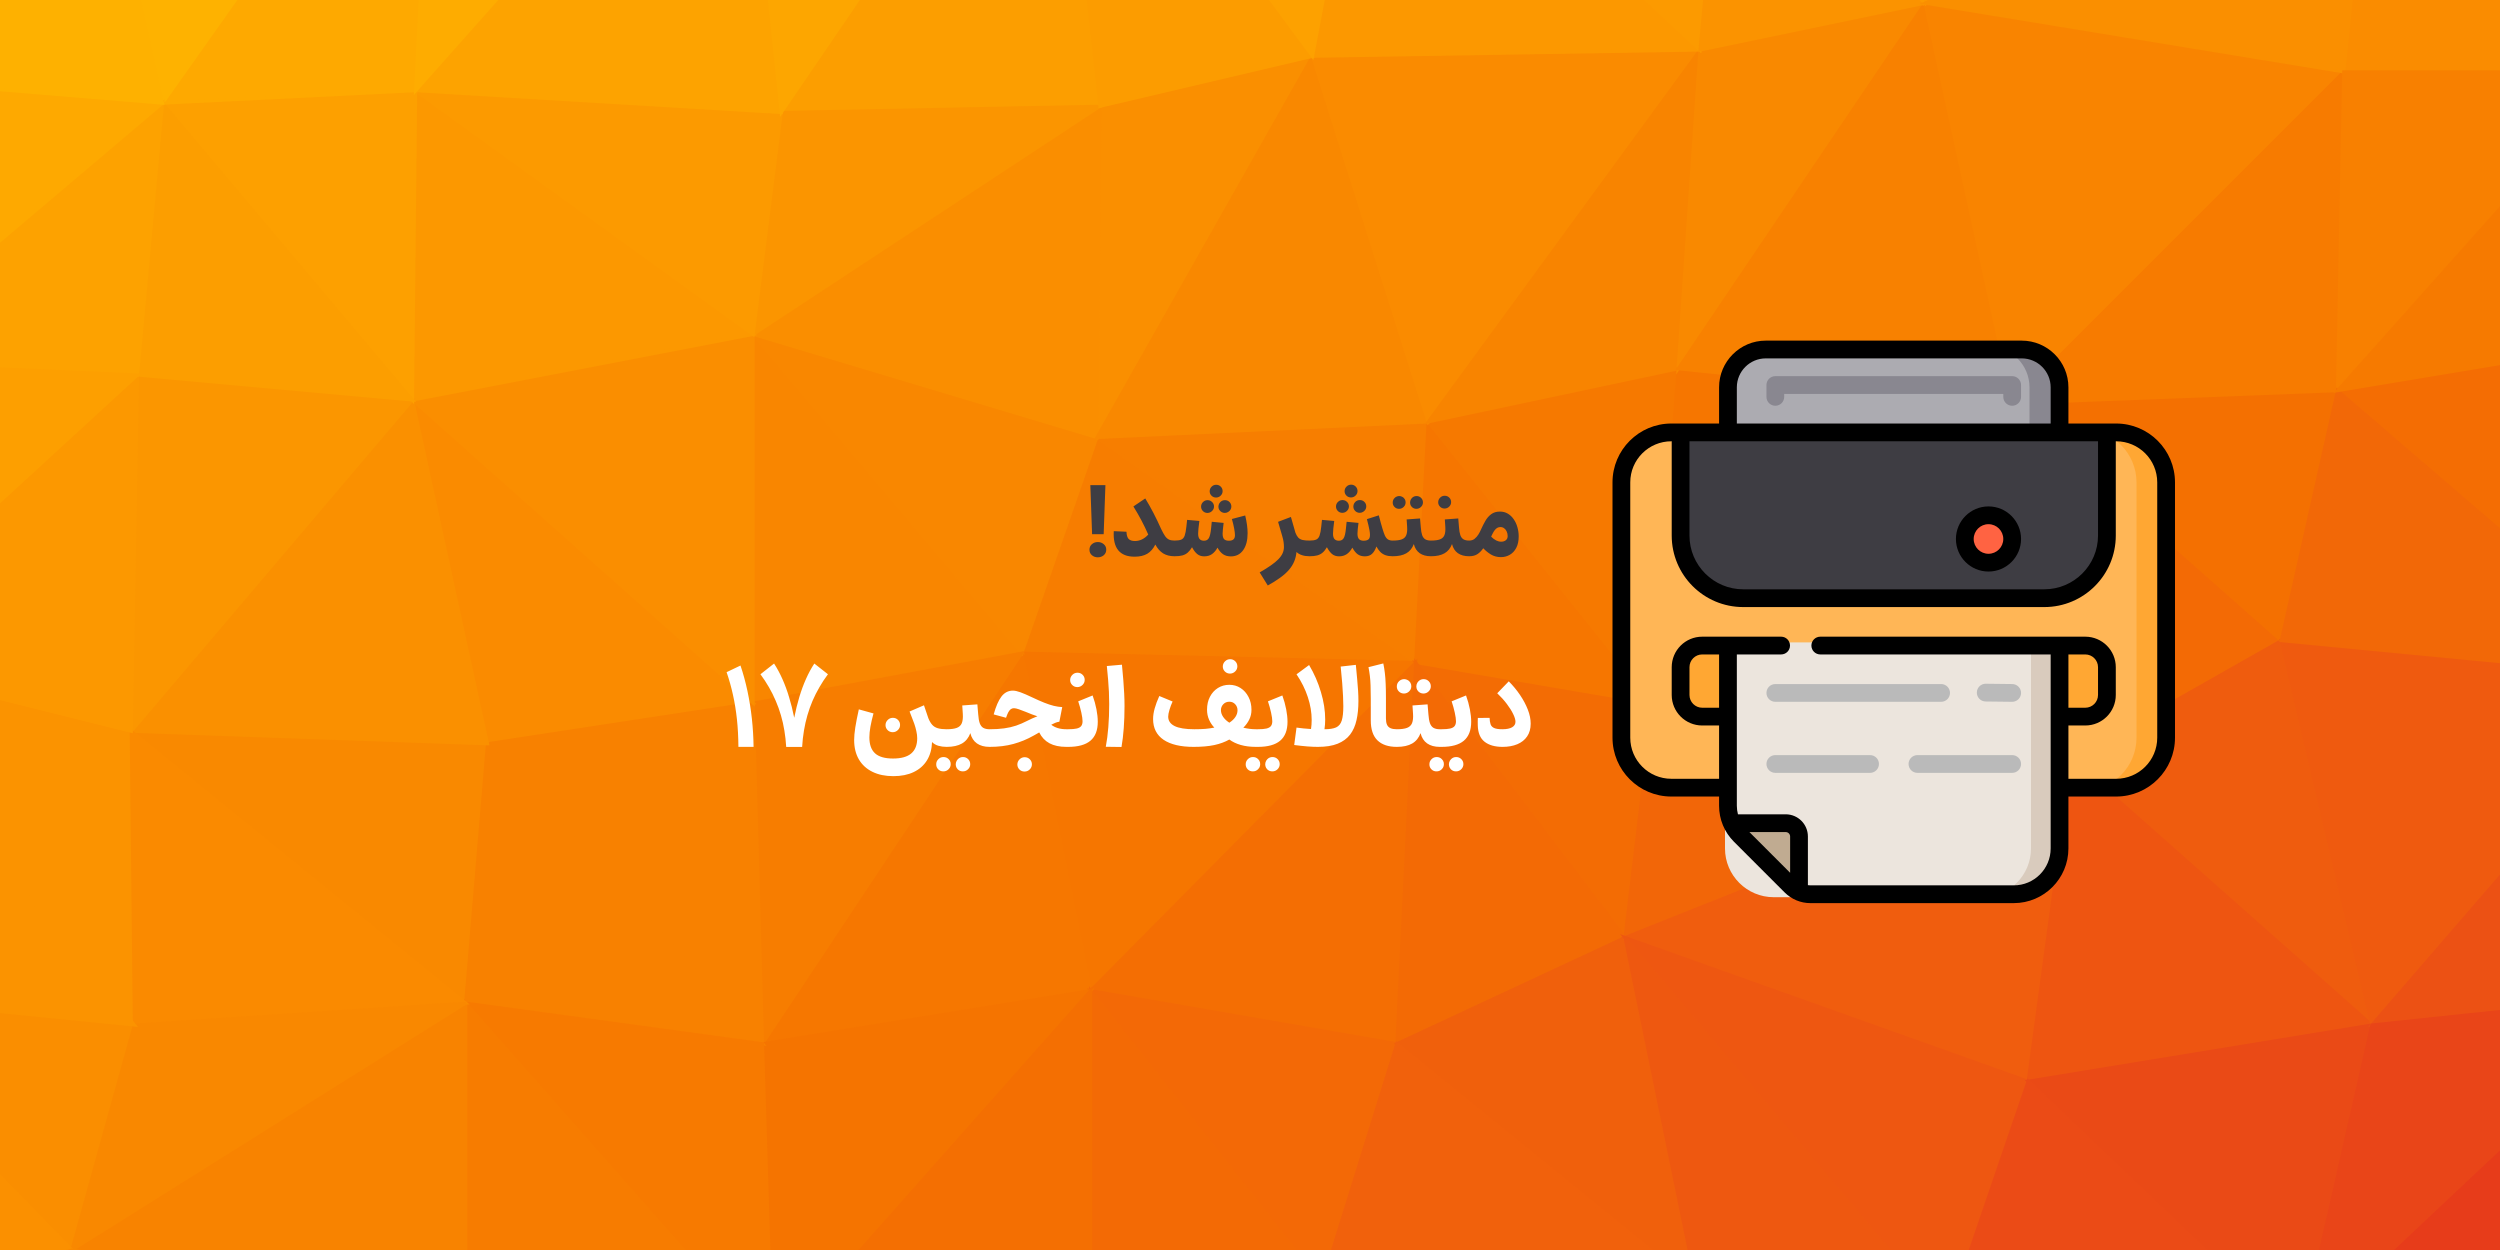 <svg width="800" height="400" viewBox="0 0 800 400" fill="none" xmlns="http://www.w3.org/2000/svg">
<rect width="800" height="400" fill="#F5F5F5"/>
<g clip-path="url(#clip0_0_1)">
<rect width="800" height="400" fill="#F1F2F3"/>
<path d="M351 140L327 209L453 212L351 140Z" fill="#F77D00" stroke="#F77D00"/>
<path d="M453 212L457 135L351 140L453 212Z" fill="#F77E00" stroke="#F77E00"/>
<path d="M327 209L349 317L453 212L327 209Z" fill="#F67600" stroke="#F67600"/>
<path d="M241 107V225L327 209L241 107Z" fill="#F98600" stroke="#F98600"/>
<path d="M327 209L244 334L349 317L327 209Z" fill="#F67700" stroke="#F67700"/>
<path d="M520 300L529 225L453 212L520 300Z" fill="#F36C04" stroke="#F36C04"/>
<path d="M453 212L529 225L457 135L453 212Z" fill="#F67600" stroke="#F67600"/>
<path d="M420 18L352 34L351 140L420 18Z" fill="#FA8F00" stroke="#FA8F00"/>
<path d="M351 140L241 107L327 209L351 140Z" fill="#F98700" stroke="#F98700"/>
<path d="M349 317L447 334L453 212L349 317Z" fill="#F46E03" stroke="#F46E03"/>
<path d="M352 34L241 107L351 140L352 34Z" fill="#FA8E00" stroke="#FA8E00"/>
<path d="M529 225L537 118L457 135L529 225Z" fill="#F67900" stroke="#F67900"/>
<path d="M457 135L420 18L351 140L457 135Z" fill="#F98800" stroke="#F98800"/>
<path d="M544 16L420 18L457 135L544 16Z" fill="#FA8B00" stroke="#FA8B00"/>
<path d="M447 334L520 300L453 212L447 334Z" fill="#F36A05" stroke="#F36A05"/>
<path d="M241 225L244 334L327 209L241 225Z" fill="#F77D00" stroke="#F77D00"/>
<path d="M338 -93L250 36L352 34L338 -93Z" fill="#FC9E00" stroke="#FC9E00"/>
<path d="M352 34L250 36L241 107L352 34Z" fill="#FB9500" stroke="#FB9500"/>
<path d="M537 118L544 16L457 135L537 118Z" fill="#F88400" stroke="#F88400"/>
<path d="M349 317L423 411L447 334L349 317Z" fill="#F36906" stroke="#F36906"/>
<path d="M447 334L543 412L520 300L447 334Z" fill="#F0600C" stroke="#F0600C"/>
<path d="M349 439L423 411L349 317V439Z" fill="#F36A05" stroke="#F36A05"/>
<path d="M132 128L156 238L241 225L132 128Z" fill="#FA8B00" stroke="#FA8B00"/>
<path d="M241 225L156 238L244 334L241 225Z" fill="#F88100" stroke="#F88100"/>
<path d="M132 128L241 225V107L132 128Z" fill="#FA8E00" stroke="#FA8E00"/>
<path d="M247 432L349 317L244 334L247 432Z" fill="#F57400" stroke="#F57400"/>
<path d="M247 432L349 439V317L247 432Z" fill="#F46F02" stroke="#F46F02"/>
<path d="M133 29L132 128L241 107L133 29Z" fill="#FC9800" stroke="#FC9800"/>
<path d="M544 16L439 -82L420 18L544 16Z" fill="#FC9800" stroke="#FC9800"/>
<path d="M420 18L338 -93L352 34L420 18Z" fill="#FC9C00" stroke="#FC9C00"/>
<path d="M520 300L663 243L529 225L520 300Z" fill="#F26608" stroke="#F26608"/>
<path d="M529 225L644 129L537 118L529 225Z" fill="#F67600" stroke="#F67600"/>
<path d="M537 118L616 1L544 16L537 118Z" fill="#F98900" stroke="#F98900"/>
<path d="M649 346L663 243L520 300L649 346Z" fill="#F05D0E" stroke="#F05D0E"/>
<path d="M663 243L644 129L529 225L663 243Z" fill="#F36C04" stroke="#F36C04"/>
<path d="M544 16L551 -59L439 -82L544 16Z" fill="#FC9A00" stroke="#FC9A00"/>
<path d="M439 -82L338 -93L420 18L439 -82Z" fill="#FDA100" stroke="#FDA100"/>
<path d="M250 36L133 29L241 107L250 36Z" fill="#FC9A00" stroke="#FC9A00"/>
<path d="M42 234L149 321L156 238L42 234Z" fill="#F98900" stroke="#F98900"/>
<path d="M156 238L149 321L244 334L156 238Z" fill="#F88100" stroke="#F88100"/>
<path d="M149 321L247 432L244 334L149 321Z" fill="#F77A00" stroke="#F77A00"/>
<path d="M237 -88L133 29L250 36L237 -88Z" fill="#FDA300" stroke="#FDA300"/>
<path d="M423 411L543 412L447 334L423 411Z" fill="#F1610C" stroke="#F1610C"/>
<path d="M644 129L616 1L537 118L644 129Z" fill="#F88100" stroke="#F88100"/>
<path d="M616 1L551 -59L544 16L616 1Z" fill="#FB9300" stroke="#FB9300"/>
<path d="M623 422L649 346L520 300L623 422Z" fill="#EE5711" stroke="#EE5711"/>
<path d="M663 243L730 205L644 129L663 243Z" fill="#F36A05" stroke="#F36A05"/>
<path d="M338 -93L237 -88L250 36L338 -93Z" fill="#FDA600" stroke="#FDA600"/>
<path d="M543 412L623 422L520 300L543 412Z" fill="#EE5810" stroke="#EE5810"/>
<path d="M132 128L42 234L156 238L132 128Z" fill="#FA9000" stroke="#FA9000"/>
<path d="M149 321V422L247 432L149 321Z" fill="#F77C00" stroke="#F77C00"/>
<path d="M44 120L42 234L132 128L44 120Z" fill="#FB9600" stroke="#FB9600"/>
<path d="M23 400L149 422V321L23 400Z" fill="#F88300" stroke="#F88300"/>
<path d="M759 328L730 205L663 243L759 328Z" fill="#EF5C0E" stroke="#EF5C0E"/>
<path d="M644 129L750 23L616 1L644 129Z" fill="#F98400" stroke="#F98400"/>
<path d="M759 328L663 243L649 346L759 328Z" fill="#EE5511" stroke="#EE5511"/>
<path d="M52 33L132 128L133 29L52 33Z" fill="#FDA000" stroke="#FDA000"/>
<path d="M52 33L44 120L132 128L52 33Z" fill="#FC9E00" stroke="#FC9E00"/>
<path d="M730 205L748 125L644 129L730 205Z" fill="#F47001" stroke="#F47001"/>
<path d="M616 1L636 -91L551 -59L616 1Z" fill="#FC9900" stroke="#FC9900"/>
<path d="M759 -64L636 -91L616 1L759 -64Z" fill="#FC9700" stroke="#FC9700"/>
<path d="M139 -90L52 33L133 29L139 -90Z" fill="#FEA900" stroke="#FEA900"/>
<path d="M-54 210L43 328L42 234L-54 210Z" fill="#FB9300" stroke="#FB9300"/>
<path d="M42 234L43 328L149 321L42 234Z" fill="#FA8A00" stroke="#FA8A00"/>
<path d="M237 -88L139 -90L133 29L237 -88Z" fill="#FEAC00" stroke="#FEAC00"/>
<path d="M736 429L759 328L649 346L736 429Z" fill="#EA4A16" stroke="#EA4A16"/>
<path d="M855 217L844 109L748 125L855 217Z" fill="#F46D03" stroke="#F46D03"/>
<path d="M748 125L750 23L644 129L748 125Z" fill="#F77B00" stroke="#F77B00"/>
<path d="M-57 318L23 400L43 328L-57 318Z" fill="#FA8E00" stroke="#FA8E00"/>
<path d="M43 328L23 400L149 321L43 328Z" fill="#F98800" stroke="#F98800"/>
<path d="M-54 210L42 234L44 120L-54 210Z" fill="#FC9800" stroke="#FC9800"/>
<path d="M623 422L736 429L649 346L623 422Z" fill="#EB4B16" stroke="#EB4B16"/>
<path d="M839 23L759 -64L750 23H839Z" fill="#FA8C00" stroke="#FA8C00"/>
<path d="M750 23L759 -64L616 1L750 23Z" fill="#FA8F00" stroke="#FA8F00"/>
<path d="M839 23H750L748 125L839 23Z" fill="#F88000" stroke="#F88000"/>
<path d="M139 -90L22 -102L52 33L139 -90Z" fill="#FEB200" stroke="#FEB200"/>
<path d="M52 33L-46 116L44 120L52 33Z" fill="#FDA200" stroke="#FDA200"/>
<path d="M-69 23L-46 116L52 33L-69 23Z" fill="#FEA900" stroke="#FEA900"/>
<path d="M-46 116L-54 210L44 120L-46 116Z" fill="#FD9F00" stroke="#FD9F00"/>
<path d="M855 217L730 205L759 328L855 217Z" fill="#EF5A0F" stroke="#EF5A0F"/>
<path d="M855 217L748 125L730 205L855 217Z" fill="#F26807" stroke="#F26807"/>
<path d="M854 318L855 217L759 328L854 318Z" fill="#EC5114" stroke="#EC5114"/>
<path d="M-54 210L-57 318L43 328L-54 210Z" fill="#FB9300" stroke="#FB9300"/>
<path d="M844 109L839 23L748 125L844 109Z" fill="#F67A00" stroke="#F67A00"/>
<path d="M736 429L854 318L759 328L736 429Z" fill="#E94518" stroke="#E94518"/>
<path d="M22 -102L-69 23L52 33L22 -102Z" fill="#FEB100" stroke="#FEB100"/>
<path d="M-57 318L-56 424L23 400L-57 318Z" fill="#FB9000" stroke="#FB9000"/>
<path d="M23 400L-56 424L149 422L23 400Z" fill="#F98900" stroke="#F98900"/>
<path d="M736 429H864L854 318L736 429Z" fill="#E73C1A" stroke="#E73C1A"/>
<path d="M839 23L845 -85L759 -64L839 23Z" fill="#FB9200" stroke="#FB9200"/>
<path d="M22 -102L-79 -84L-69 23L22 -102Z" fill="#FFB900" stroke="#FFB900"/>
<path d="M232.512 215.094L236.959 212.967C237.838 215.568 238.582 218.299 239.191 221.158C239.801 224.018 240.27 226.947 240.598 229.947C240.926 232.947 241.107 235.965 241.143 239H236.291C236.268 235.836 236.109 232.889 235.816 230.158C235.523 227.428 235.102 224.832 234.551 222.371C234.012 219.898 233.332 217.473 232.512 215.094ZM260.584 212.334L264.943 215.762C263.936 217.109 263.021 218.498 262.201 219.928C261.381 221.346 260.648 222.799 260.004 224.287C259.371 225.775 258.826 227.311 258.369 228.893C257.912 230.475 257.543 232.109 257.262 233.797C256.98 235.473 256.787 237.213 256.682 239.018H251.584C251.479 237.213 251.285 235.473 251.004 233.797C250.734 232.109 250.365 230.475 249.896 228.893C249.439 227.311 248.889 225.775 248.244 224.287C247.611 222.787 246.885 221.328 246.064 219.91C245.244 218.492 244.336 217.109 243.34 215.762L247.699 212.334C248.684 213.846 249.574 215.498 250.371 217.291C251.168 219.072 251.877 220.994 252.498 223.057C253.131 225.119 253.682 227.328 254.15 229.684C254.619 227.316 255.164 225.102 255.785 223.039C256.406 220.977 257.115 219.055 257.912 217.273C258.709 215.48 259.6 213.834 260.584 212.334ZM285.879 248.369C283.289 248.369 281.057 247.906 279.182 246.98C277.307 246.066 275.859 244.742 274.84 243.008C273.832 241.285 273.328 239.211 273.328 236.785C273.328 235.707 273.451 234.359 273.697 232.742C273.955 231.125 274.33 229.209 274.822 226.994L279.516 228.295C279.094 229.842 278.766 231.266 278.531 232.566C278.309 233.855 278.197 234.98 278.197 235.941C278.197 238.238 278.801 239.943 280.008 241.057C281.215 242.17 283.137 242.727 285.773 242.727C288.398 242.727 290.344 242.182 291.609 241.092C292.875 240.002 293.508 238.379 293.508 236.223C293.508 235.52 293.414 234.764 293.227 233.955C293.051 233.135 292.834 232.355 292.576 231.617C292.318 230.879 292.084 230.264 291.873 229.771L291.064 227.68L295.67 225.693L297.076 229.842C297.439 230.732 297.855 231.436 298.324 231.951C298.793 232.467 299.391 232.83 300.117 233.041C300.855 233.252 301.781 233.357 302.895 233.357H302.912V239H302.895C301.969 239 301.096 238.883 300.275 238.648C299.455 238.402 298.781 238.004 298.254 237.453C298.172 239.738 297.627 241.695 296.619 243.324C295.611 244.953 294.193 246.201 292.365 247.068C290.549 247.936 288.387 248.369 285.879 248.369ZM284.033 233.639C283.588 233.193 283.365 232.654 283.365 232.021C283.377 231.377 283.617 230.826 284.086 230.369C284.531 229.924 285.076 229.701 285.721 229.701C286.365 229.701 286.91 229.924 287.355 230.369C287.801 230.814 288.023 231.354 288.023 231.986C288.023 232.607 287.801 233.141 287.355 233.586C286.898 234.055 286.342 234.295 285.686 234.307C285.029 234.307 284.479 234.084 284.033 233.639ZM312.756 225.395L313.02 228.541C313.102 229.748 313.266 230.709 313.512 231.424C313.77 232.127 314.15 232.625 314.654 232.918C315.17 233.211 315.838 233.357 316.658 233.357H316.676V239H316.658C315.018 239 313.67 238.631 312.615 237.893C311.572 237.154 310.869 236.059 310.506 234.605C309.955 236.105 309.059 237.213 307.816 237.928C306.574 238.643 304.945 239 302.93 239C302.672 239 302.473 238.76 302.332 238.279C302.18 237.787 302.104 237.09 302.104 236.188C302.104 234.301 302.379 233.357 302.93 233.357C304.324 233.357 305.408 233.211 306.182 232.918C306.955 232.625 307.488 232.121 307.781 231.406C308.074 230.68 308.18 229.684 308.098 228.418L307.922 225.746L312.756 225.395ZM300.24 246.189C299.795 245.744 299.578 245.199 299.59 244.555C299.59 243.922 299.824 243.377 300.293 242.92C300.516 242.697 300.768 242.527 301.049 242.41C301.33 242.305 301.623 242.252 301.928 242.252C302.221 242.252 302.514 242.305 302.807 242.41C303.088 242.527 303.34 242.697 303.562 242.92C303.867 243.213 304.066 243.553 304.16 243.939C304.254 244.338 304.254 244.73 304.16 245.117C304.066 245.504 303.867 245.844 303.562 246.137C303.105 246.605 302.549 246.84 301.893 246.84C301.236 246.852 300.686 246.635 300.24 246.189ZM306.48 246.189C306.188 245.896 305.994 245.551 305.9 245.152C305.807 244.766 305.812 244.373 305.918 243.975C306.023 243.576 306.229 243.225 306.533 242.92C306.979 242.475 307.523 242.252 308.168 242.252C308.812 242.252 309.357 242.475 309.803 242.92C310.248 243.365 310.471 243.898 310.471 244.52C310.471 245.152 310.248 245.691 309.803 246.137C309.346 246.605 308.789 246.84 308.133 246.84C307.488 246.852 306.938 246.635 306.48 246.189ZM324.129 221C324.773 221 325.576 221.176 326.537 221.527C327.51 221.879 328.781 222.43 330.352 223.18C331.758 223.848 333.018 224.404 334.131 224.85C335.244 225.295 336.27 225.635 337.207 225.869C338.145 226.092 339.047 226.227 339.914 226.273L339 230.949C338.555 230.996 338.104 231.119 337.646 231.318C337.201 231.506 336.785 231.705 336.398 231.916C336.973 232.373 337.67 232.73 338.49 232.988C339.311 233.234 340.225 233.357 341.232 233.357H341.25V239H341.232C339.053 239 337.248 238.613 335.818 237.84C334.4 237.066 333.311 235.912 332.549 234.377C332.244 234.553 331.939 234.729 331.635 234.904C331.33 235.08 331.025 235.25 330.721 235.414C328.693 236.562 326.549 237.447 324.287 238.068C322.037 238.689 319.5 239 316.676 239C316.371 239 316.16 238.736 316.043 238.209C315.914 237.682 315.85 237.008 315.85 236.188C315.85 235.344 315.92 234.664 316.061 234.148C316.189 233.621 316.395 233.357 316.676 233.357C318.398 233.357 319.945 233.264 321.316 233.076C322.699 232.889 323.982 232.596 325.166 232.197C326.35 231.787 327.533 231.277 328.717 230.668C329.221 230.41 329.742 230.158 330.281 229.912C330.82 229.666 331.383 229.432 331.969 229.209C331.43 229.045 330.855 228.846 330.246 228.611C329.637 228.365 328.969 228.096 328.242 227.803C327.469 227.486 326.742 227.211 326.062 226.977C325.383 226.742 324.85 226.625 324.463 226.625C324.076 226.625 323.736 226.73 323.443 226.941C323.162 227.152 322.898 227.48 322.652 227.926C322.418 228.371 322.178 228.957 321.932 229.684L317.977 228.611C318.691 226.033 319.523 224.123 320.473 222.881C321.434 221.627 322.652 221 324.129 221ZM326.221 246.242C325.775 245.797 325.553 245.252 325.553 244.607C325.564 243.975 325.805 243.43 326.273 242.973C326.719 242.527 327.264 242.305 327.908 242.305C328.553 242.305 329.098 242.527 329.543 242.973C329.988 243.418 330.211 243.951 330.211 244.572C330.211 245.205 329.988 245.744 329.543 246.189C329.086 246.658 328.529 246.893 327.873 246.893C327.217 246.904 326.666 246.688 326.221 246.242ZM349.635 222.547C350.174 224.035 350.584 225.512 350.865 226.977C351.146 228.43 351.287 229.76 351.287 230.967C351.287 233.686 350.502 235.707 348.932 237.031C347.373 238.344 345 239 341.812 239H341.25C340.699 239 340.424 238.068 340.424 236.205C340.424 234.307 340.699 233.357 341.25 233.357H341.812C342.984 233.357 343.904 233.281 344.572 233.129C345.24 232.965 345.715 232.695 345.996 232.32C346.277 231.934 346.418 231.424 346.418 230.791C346.418 230.146 346.289 229.232 346.031 228.049C345.773 226.865 345.439 225.658 345.029 224.428L349.635 222.547ZM343.113 219.207C342.668 218.762 342.445 218.223 342.445 217.59C342.457 216.945 342.697 216.395 343.166 215.938C343.611 215.492 344.156 215.27 344.801 215.27C345.445 215.27 345.99 215.492 346.436 215.938C346.881 216.383 347.104 216.922 347.104 217.555C347.104 218.176 346.881 218.709 346.436 219.154C345.979 219.623 345.422 219.863 344.766 219.875C344.109 219.875 343.559 219.652 343.113 219.207ZM359.021 212.703C359.197 214.473 359.344 216.113 359.461 217.625C359.59 219.125 359.684 220.561 359.742 221.932C359.812 223.291 359.848 224.633 359.848 225.957C359.848 228.43 359.766 230.779 359.602 233.006C359.438 235.221 359.197 237.23 358.881 239.035L353.854 238.965C354.217 237.055 354.486 234.969 354.662 232.707C354.85 230.445 354.943 227.967 354.943 225.271C354.943 223.971 354.914 222.682 354.855 221.404C354.797 220.127 354.709 218.809 354.592 217.449C354.475 216.09 354.34 214.648 354.188 213.125L359.021 212.703ZM393.387 231.266C394.23 230.715 394.875 230.105 395.32 229.438C395.777 228.758 396.006 228.037 396.006 227.275C396.006 226.537 395.76 225.898 395.268 225.359C394.775 224.82 394.148 224.551 393.387 224.551C392.602 224.551 391.957 224.82 391.453 225.359C390.949 225.887 390.697 226.514 390.697 227.24C390.697 227.99 390.938 228.717 391.418 229.42C391.91 230.123 392.566 230.738 393.387 231.266ZM393.387 236.645C392.016 237.43 390.41 238.021 388.57 238.42C386.73 238.807 384.521 239 381.943 239C377.795 239 374.596 238.244 372.346 236.732C370.107 235.209 368.988 232.988 368.988 230.07C368.988 229.027 369.158 227.902 369.498 226.695C369.838 225.477 370.33 224.152 370.975 222.723L375.229 224.48C374.83 225.359 374.496 226.25 374.227 227.152C373.957 228.043 373.822 228.764 373.822 229.314C373.822 230.65 374.508 231.658 375.879 232.338C377.25 233.018 379.365 233.357 382.225 233.357C383.596 233.357 384.773 233.316 385.758 233.234C386.754 233.141 387.697 233.006 388.588 232.83C387.932 232.174 387.375 231.348 386.918 230.352C386.473 229.344 386.25 228.266 386.25 227.117C386.25 225.535 386.561 224.152 387.182 222.969C387.803 221.773 388.652 220.836 389.73 220.156C390.809 219.477 392.027 219.137 393.387 219.137C394.723 219.137 395.924 219.482 396.99 220.174C398.057 220.865 398.9 221.814 399.521 223.021C400.154 224.229 400.471 225.605 400.471 227.152C400.471 228.277 400.236 229.309 399.768 230.246C399.311 231.184 398.678 232.057 397.869 232.865C398.572 233.029 399.252 233.152 399.908 233.234C400.564 233.316 401.232 233.357 401.912 233.357H401.947V239H401.912C400.072 239 398.443 238.795 397.025 238.385C395.607 237.975 394.395 237.395 393.387 236.645ZM391.963 214.883C391.518 214.438 391.295 213.898 391.295 213.266C391.307 212.621 391.547 212.07 392.016 211.613C392.461 211.168 393.006 210.945 393.65 210.945C394.295 210.945 394.84 211.168 395.285 211.613C395.73 212.059 395.953 212.598 395.953 213.23C395.953 213.852 395.73 214.385 395.285 214.83C394.828 215.299 394.271 215.539 393.615 215.551C392.959 215.551 392.408 215.328 391.963 214.883ZM410.35 222.547C410.889 224.035 411.299 225.512 411.58 226.977C411.861 228.43 412.002 229.76 412.002 230.967C412.002 233.686 411.217 235.707 409.646 237.031C408.088 238.344 405.715 239 402.527 239H401.965C401.414 239 401.139 238.068 401.139 236.205C401.139 234.307 401.414 233.357 401.965 233.357H402.527C403.699 233.357 404.619 233.281 405.287 233.129C405.955 232.965 406.43 232.695 406.711 232.32C406.992 231.934 407.133 231.424 407.133 230.791C407.133 230.146 407.004 229.232 406.746 228.049C406.488 226.865 406.154 225.658 405.744 224.428L410.35 222.547ZM399.275 246.189C398.83 245.744 398.613 245.199 398.625 244.555C398.625 243.922 398.859 243.377 399.328 242.92C399.551 242.697 399.803 242.527 400.084 242.41C400.365 242.305 400.658 242.252 400.963 242.252C401.256 242.252 401.549 242.305 401.842 242.41C402.123 242.527 402.375 242.697 402.598 242.92C402.902 243.213 403.102 243.553 403.195 243.939C403.289 244.338 403.289 244.73 403.195 245.117C403.102 245.504 402.902 245.844 402.598 246.137C402.141 246.605 401.584 246.84 400.928 246.84C400.271 246.852 399.721 246.635 399.275 246.189ZM405.516 246.189C405.223 245.896 405.029 245.551 404.936 245.152C404.842 244.766 404.848 244.373 404.953 243.975C405.059 243.576 405.264 243.225 405.568 242.92C406.014 242.475 406.559 242.252 407.203 242.252C407.848 242.252 408.393 242.475 408.838 242.92C409.283 243.365 409.506 243.898 409.506 244.52C409.506 245.152 409.283 245.691 408.838 246.137C408.381 246.605 407.824 246.84 407.168 246.84C406.523 246.852 405.973 246.635 405.516 246.189ZM433.869 212.756C434.033 214.408 434.174 215.914 434.291 217.273C434.42 218.633 434.52 219.887 434.59 221.035C434.66 222.184 434.695 223.279 434.695 224.322C434.695 226.596 434.49 228.641 434.08 230.457C433.682 232.262 432.996 233.803 432.023 235.08C431.051 236.346 429.721 237.318 428.033 237.998C426.357 238.666 424.248 239 421.705 239C420.756 239 419.643 238.953 418.365 238.859C417.088 238.754 415.682 238.602 414.146 238.402L414.885 232.83C415.6 232.924 416.332 233.012 417.082 233.094C417.844 233.164 418.658 233.229 419.525 233.287C419.596 232.83 419.648 232.361 419.684 231.881C419.719 231.4 419.736 230.896 419.736 230.369C419.736 228.014 419.326 225.582 418.506 223.074C417.686 220.566 416.479 218.135 414.885 215.779L418.91 212.809C420.527 215.516 421.787 218.393 422.689 221.439C423.604 224.475 424.061 227.41 424.061 230.246C424.061 231.312 423.984 232.35 423.832 233.357C425.461 233.357 426.709 233.158 427.576 232.76C428.443 232.35 429.041 231.611 429.369 230.545C429.697 229.479 429.861 227.961 429.861 225.992C429.861 224.996 429.832 223.906 429.773 222.723C429.727 221.527 429.639 220.162 429.51 218.627C429.381 217.092 429.217 215.316 429.018 213.301L433.869 212.756ZM442.658 212.299C442.869 213.307 443.033 214.32 443.15 215.34C443.279 216.359 443.367 217.514 443.414 218.803C443.473 220.092 443.502 221.639 443.502 223.443V229.912C443.502 230.744 443.619 231.418 443.854 231.934C444.088 232.438 444.463 232.801 444.979 233.023C445.494 233.246 446.162 233.357 446.982 233.357H447V239H446.982C444.275 239 442.207 238.303 440.777 236.908C439.359 235.514 438.65 233.387 438.65 230.527V223.672C438.65 221.961 438.627 220.525 438.58 219.365C438.545 218.205 438.469 217.174 438.352 216.271C438.246 215.357 438.1 214.432 437.912 213.494L442.658 212.299ZM456.826 225.395L457.09 228.541C457.172 229.748 457.336 230.709 457.582 231.424C457.84 232.127 458.221 232.625 458.725 232.918C459.24 233.211 459.908 233.357 460.729 233.357H460.746V239H460.729C459.088 239 457.74 238.631 456.686 237.893C455.643 237.154 454.939 236.059 454.576 234.605C454.025 236.105 453.129 237.213 451.887 237.928C450.645 238.643 449.016 239 447 239C446.742 239 446.543 238.76 446.402 238.279C446.25 237.787 446.174 237.09 446.174 236.188C446.174 234.301 446.449 233.357 447 233.357C448.395 233.357 449.479 233.211 450.252 232.918C451.025 232.625 451.559 232.121 451.852 231.406C452.145 230.68 452.25 229.684 452.168 228.418L451.992 225.746L456.826 225.395ZM447.633 221.264C447.188 220.818 446.971 220.279 446.982 219.646C446.982 219.002 447.217 218.451 447.686 217.994C447.908 217.771 448.16 217.607 448.441 217.502C448.723 217.385 449.01 217.326 449.303 217.326C449.607 217.326 449.9 217.385 450.182 217.502C450.475 217.607 450.732 217.771 450.955 217.994C451.26 218.287 451.459 218.633 451.553 219.031C451.646 219.418 451.646 219.805 451.553 220.191C451.459 220.578 451.26 220.918 450.955 221.211C450.498 221.68 449.941 221.92 449.285 221.932C448.629 221.932 448.078 221.709 447.633 221.264ZM453.873 221.264C453.58 220.971 453.387 220.631 453.293 220.244C453.199 219.846 453.205 219.447 453.311 219.049C453.416 218.65 453.621 218.299 453.926 217.994C454.371 217.549 454.916 217.326 455.561 217.326C456.205 217.326 456.75 217.549 457.195 217.994C457.641 218.439 457.863 218.979 457.863 219.611C457.863 220.232 457.641 220.766 457.195 221.211C456.738 221.68 456.182 221.92 455.525 221.932C454.881 221.932 454.33 221.709 453.873 221.264ZM469.131 222.547C469.67 224.035 470.08 225.512 470.361 226.977C470.643 228.43 470.783 229.76 470.783 230.967C470.783 233.686 469.998 235.707 468.428 237.031C466.869 238.344 464.496 239 461.309 239H460.746C460.195 239 459.92 238.068 459.92 236.205C459.92 234.307 460.195 233.357 460.746 233.357H461.309C462.48 233.357 463.4 233.281 464.068 233.129C464.736 232.965 465.211 232.695 465.492 232.32C465.773 231.934 465.914 231.424 465.914 230.791C465.914 230.146 465.785 229.232 465.527 228.049C465.27 226.865 464.936 225.658 464.525 224.428L469.131 222.547ZM458.057 246.189C457.611 245.744 457.395 245.199 457.406 244.555C457.406 243.922 457.641 243.377 458.109 242.92C458.332 242.697 458.584 242.527 458.865 242.41C459.146 242.305 459.439 242.252 459.744 242.252C460.037 242.252 460.33 242.305 460.623 242.41C460.904 242.527 461.156 242.697 461.379 242.92C461.684 243.213 461.883 243.553 461.977 243.939C462.07 244.338 462.07 244.73 461.977 245.117C461.883 245.504 461.684 245.844 461.379 246.137C460.922 246.605 460.365 246.84 459.709 246.84C459.053 246.852 458.502 246.635 458.057 246.189ZM464.297 246.189C464.004 245.896 463.811 245.551 463.717 245.152C463.623 244.766 463.629 244.373 463.734 243.975C463.84 243.576 464.045 243.225 464.35 242.92C464.795 242.475 465.34 242.252 465.984 242.252C466.629 242.252 467.174 242.475 467.619 242.92C468.064 243.365 468.287 243.898 468.287 244.52C468.287 245.152 468.064 245.691 467.619 246.137C467.162 246.605 466.605 246.84 465.949 246.84C465.305 246.852 464.754 246.635 464.297 246.189ZM482.807 218.029C484.154 219.377 485.355 220.83 486.41 222.389C487.465 223.947 488.297 225.512 488.906 227.082C489.516 228.641 489.82 230.135 489.82 231.564C489.82 233.193 489.439 234.559 488.678 235.66C487.928 236.762 486.879 237.594 485.531 238.156C484.184 238.719 482.619 239 480.838 239C478.389 239 476.467 238.455 475.072 237.365C473.678 236.275 472.951 234.535 472.893 232.145C472.881 231.723 472.875 231.312 472.875 230.914C472.887 230.516 472.898 230.123 472.91 229.736L476.672 229.719C476.695 230.551 476.801 231.236 476.988 231.775C477.176 232.314 477.557 232.713 478.131 232.971C478.705 233.229 479.572 233.357 480.732 233.357C482.115 233.357 483.164 233.146 483.879 232.725C484.594 232.303 484.951 231.717 484.951 230.967C484.951 230.322 484.711 229.508 484.23 228.523C483.762 227.527 483.088 226.449 482.209 225.289C481.342 224.129 480.311 222.98 479.115 221.844L482.807 218.029Z" fill="white"/>
<path d="M353.172 170.953H349.469L348.906 155.25H353.734L353.172 170.953ZM351.297 178.344C350.568 178.344 349.938 178.12 349.406 177.672C348.885 177.224 348.625 176.635 348.625 175.906C348.625 175.177 348.885 174.589 349.406 174.141C349.938 173.682 350.568 173.453 351.297 173.453C352.036 173.453 352.672 173.682 353.203 174.141C353.734 174.589 354 175.172 354 175.891C354 176.62 353.734 177.214 353.203 177.672C352.672 178.12 352.036 178.344 351.297 178.344ZM366.484 159.5C368.286 162.448 369.969 165.682 371.531 169.203C372.021 170.234 372.458 171.026 372.844 171.578C373.24 172.12 373.667 172.49 374.125 172.688C374.583 172.885 375.161 172.984 375.859 172.984H375.891V178H375.859C374.422 178 373.208 177.698 372.219 177.094C371.229 176.479 370.391 175.531 369.703 174.25C369.036 175.594 368.177 176.578 367.125 177.203C366.073 177.828 364.719 178.141 363.062 178.141C360.698 178.141 358.958 177.458 357.844 176.094C356.729 174.729 356.25 172.688 356.406 169.969L360.469 170.156C360.51 171.24 360.74 172.005 361.156 172.453C361.583 172.901 362.26 173.125 363.188 173.125C363.979 173.125 364.729 172.953 365.438 172.609C366.156 172.255 366.823 171.74 367.438 171.062C366.76 169.5 366.031 167.984 365.25 166.516C364.479 165.047 363.625 163.562 362.688 162.062L366.484 159.5ZM398.469 164.953C398.979 167.12 399.234 169.005 399.234 170.609C399.234 172.932 398.755 174.755 397.797 176.078C396.849 177.391 395.542 178.047 393.875 178.047C392.906 178.047 392.083 177.823 391.406 177.375C390.729 176.917 390.125 176.208 389.594 175.25C389.125 176.115 388.547 176.797 387.859 177.297C387.182 177.786 386.344 178.031 385.344 178.031C384.448 178.031 383.698 177.781 383.094 177.281C382.49 176.771 381.943 176.047 381.453 175.109C381.036 175.818 380.583 176.385 380.094 176.812C379.615 177.24 379.042 177.547 378.375 177.734C377.708 177.911 376.885 178 375.906 178C375.417 178 375.172 177.167 375.172 175.5C375.172 173.823 375.417 172.984 375.906 172.984C376.823 172.984 377.526 172.88 378.016 172.672C378.505 172.464 378.865 172.042 379.094 171.406C379.323 170.771 379.505 169.812 379.641 168.531L379.875 166.359L383.797 166.703C383.672 167.682 383.573 168.51 383.5 169.188C383.438 169.865 383.406 170.385 383.406 170.75C383.406 171.552 383.562 172.135 383.875 172.5C384.198 172.854 384.667 173.031 385.281 173.031C385.979 173.031 386.49 172.76 386.812 172.219C387.146 171.667 387.391 170.63 387.547 169.109L387.766 166.969L391.562 167.328C391.469 168.057 391.391 168.74 391.328 169.375C391.266 170.01 391.234 170.474 391.234 170.766C391.234 171.578 391.391 172.161 391.703 172.516C392.026 172.859 392.531 173.031 393.219 173.031C393.896 173.031 394.391 172.891 394.703 172.609C395.026 172.328 395.188 171.875 395.188 171.25C395.188 170.719 395.099 169.99 394.922 169.062C394.745 168.125 394.505 167.13 394.203 166.078L398.469 164.953ZM387.688 158.625C387.292 158.229 387.094 157.75 387.094 157.188C387.104 156.615 387.318 156.125 387.734 155.719C388.13 155.323 388.615 155.125 389.188 155.125C389.76 155.125 390.245 155.323 390.641 155.719C391.036 156.115 391.234 156.594 391.234 157.156C391.234 157.708 391.036 158.182 390.641 158.578C390.234 158.995 389.74 159.208 389.156 159.219C388.573 159.219 388.083 159.021 387.688 158.625ZM384.938 163.547C384.542 163.151 384.344 162.672 384.344 162.109C384.354 161.536 384.562 161.047 384.969 160.641C385.24 160.37 385.547 160.193 385.891 160.109C386.245 160.026 386.599 160.026 386.953 160.109C387.307 160.193 387.615 160.37 387.875 160.641C388.281 161.036 388.484 161.516 388.484 162.078C388.484 162.63 388.281 163.104 387.875 163.5C387.469 163.917 386.974 164.13 386.391 164.141C385.818 164.141 385.333 163.943 384.938 163.547ZM390.484 163.547C390.224 163.286 390.047 162.984 389.953 162.641C389.87 162.286 389.875 161.932 389.969 161.578C390.062 161.224 390.245 160.911 390.516 160.641C390.922 160.245 391.411 160.047 391.984 160.047C392.557 160.047 393.042 160.245 393.438 160.641C393.833 161.036 394.031 161.516 394.031 162.078C394.031 162.63 393.833 163.104 393.438 163.5C393.167 163.771 392.849 163.958 392.484 164.062C392.13 164.156 391.776 164.161 391.422 164.078C391.068 163.984 390.755 163.807 390.484 163.547ZM413.094 165.422L414.531 170.453C414.792 171.12 415.089 171.641 415.422 172.016C415.766 172.38 416.219 172.635 416.781 172.781C417.354 172.917 418.104 172.984 419.031 172.984H419.047V178H419.031C418.125 178 417.312 177.88 416.594 177.641C415.875 177.401 415.302 177.062 414.875 176.625C414.781 177.719 414.536 178.734 414.141 179.672C413.755 180.609 413.198 181.5 412.469 182.344C411.75 183.188 410.828 184.016 409.703 184.828C408.589 185.651 407.25 186.495 405.688 187.359L403.094 183.172C404.5 182.37 405.698 181.62 406.688 180.922C407.677 180.234 408.479 179.573 409.094 178.938C409.708 178.302 410.156 177.667 410.438 177.031C410.719 176.396 410.859 175.74 410.859 175.062C410.859 174.552 410.823 174.026 410.75 173.484C410.688 172.932 410.531 172.245 410.281 171.422L408.984 166.984L413.094 165.422ZM441.219 164.906C441.469 165.865 441.688 166.693 441.875 167.391C442.062 168.078 442.24 168.693 442.406 169.234C442.667 170.099 442.917 170.807 443.156 171.359C443.406 171.911 443.724 172.323 444.109 172.594C444.495 172.854 445.005 172.984 445.641 172.984H445.672V178H445.641C444.745 178 443.979 177.885 443.344 177.656C442.708 177.427 442.161 177.083 441.703 176.625C441.245 176.156 440.828 175.573 440.453 174.875C440.099 175.896 439.635 176.677 439.062 177.219C438.49 177.76 437.724 178.031 436.766 178.031C435.849 178.031 435.083 177.812 434.469 177.375C433.865 176.938 433.292 176.229 432.75 175.25C432.24 176.177 431.635 176.875 430.938 177.344C430.24 177.802 429.427 178.031 428.5 178.031C427.615 178.031 426.87 177.786 426.266 177.297C425.672 176.797 425.12 176.068 424.609 175.109C424.193 175.828 423.74 176.401 423.25 176.828C422.771 177.245 422.193 177.547 421.516 177.734C420.849 177.911 420.031 178 419.062 178C418.812 178 418.63 177.797 418.516 177.391C418.391 176.984 418.328 176.354 418.328 175.5C418.328 173.823 418.573 172.984 419.062 172.984C420 172.984 420.714 172.875 421.203 172.656C421.693 172.427 422.047 171.995 422.266 171.359C422.495 170.714 422.672 169.771 422.797 168.531L423.031 166.359L426.953 166.703C426.839 167.536 426.745 168.318 426.672 169.047C426.599 169.766 426.562 170.333 426.562 170.75C426.562 171.552 426.719 172.135 427.031 172.5C427.354 172.854 427.823 173.031 428.438 173.031C429.115 173.031 429.62 172.771 429.953 172.25C430.297 171.719 430.547 170.672 430.703 169.109L430.922 166.969L434.719 167.328C434.635 167.974 434.557 168.63 434.484 169.297C434.422 169.964 434.391 170.453 434.391 170.766C434.391 171.568 434.552 172.146 434.875 172.5C435.198 172.854 435.698 173.031 436.375 173.031C436.99 173.031 437.479 172.906 437.844 172.656C438.208 172.406 438.391 171.911 438.391 171.172C438.391 170.776 438.344 170.302 438.25 169.75C438.156 169.198 438.031 168.609 437.875 167.984C437.729 167.349 437.573 166.729 437.406 166.125L441.219 164.906ZM430.859 158.594C430.464 158.198 430.266 157.719 430.266 157.156C430.276 156.583 430.49 156.094 430.906 155.688C431.302 155.292 431.786 155.094 432.359 155.094C432.932 155.094 433.417 155.292 433.812 155.688C434.208 156.083 434.406 156.562 434.406 157.125C434.406 157.677 434.208 158.151 433.812 158.547C433.406 158.964 432.911 159.177 432.328 159.188C431.745 159.188 431.255 158.99 430.859 158.594ZM428.109 163.516C427.714 163.12 427.516 162.641 427.516 162.078C427.526 161.505 427.734 161.016 428.141 160.609C428.411 160.339 428.719 160.161 429.062 160.078C429.417 159.995 429.771 159.995 430.125 160.078C430.479 160.161 430.786 160.339 431.047 160.609C431.453 161.005 431.656 161.484 431.656 162.047C431.656 162.599 431.453 163.073 431.047 163.469C430.641 163.885 430.146 164.099 429.562 164.109C428.99 164.109 428.505 163.911 428.109 163.516ZM433.656 163.516C433.396 163.255 433.219 162.953 433.125 162.609C433.042 162.255 433.047 161.901 433.141 161.547C433.234 161.193 433.417 160.88 433.688 160.609C434.094 160.214 434.583 160.016 435.156 160.016C435.729 160.016 436.214 160.214 436.609 160.609C437.005 161.005 437.203 161.484 437.203 162.047C437.203 162.599 437.005 163.073 436.609 163.469C436.339 163.74 436.021 163.927 435.656 164.031C435.302 164.125 434.948 164.13 434.594 164.047C434.24 163.953 433.927 163.776 433.656 163.516ZM454.422 165.906L454.656 168.703C454.729 169.776 454.875 170.63 455.094 171.266C455.323 171.891 455.661 172.333 456.109 172.594C456.568 172.854 457.161 172.984 457.891 172.984H457.906V178H457.891C456.432 178 455.234 177.672 454.297 177.016C453.37 176.359 452.745 175.385 452.422 174.094C451.932 175.427 451.135 176.411 450.031 177.047C448.927 177.682 447.479 178 445.688 178C445.458 178 445.281 177.786 445.156 177.359C445.021 176.922 444.953 176.302 444.953 175.5C444.953 173.823 445.198 172.984 445.688 172.984C446.927 172.984 447.891 172.854 448.578 172.594C449.266 172.333 449.74 171.885 450 171.25C450.26 170.604 450.354 169.719 450.281 168.594L450.125 166.219L454.422 165.906ZM446.25 162.234C445.854 161.839 445.661 161.359 445.672 160.797C445.672 160.224 445.88 159.734 446.297 159.328C446.495 159.13 446.719 158.984 446.969 158.891C447.219 158.786 447.474 158.734 447.734 158.734C448.005 158.734 448.266 158.786 448.516 158.891C448.776 158.984 449.005 159.13 449.203 159.328C449.474 159.589 449.651 159.896 449.734 160.25C449.818 160.594 449.818 160.938 449.734 161.281C449.651 161.625 449.474 161.927 449.203 162.188C448.797 162.604 448.302 162.818 447.719 162.828C447.135 162.828 446.646 162.63 446.25 162.234ZM451.797 162.234C451.536 161.974 451.365 161.672 451.281 161.328C451.198 160.974 451.203 160.62 451.297 160.266C451.391 159.911 451.573 159.599 451.844 159.328C452.24 158.932 452.724 158.734 453.297 158.734C453.87 158.734 454.354 158.932 454.75 159.328C455.146 159.724 455.344 160.203 455.344 160.766C455.344 161.318 455.146 161.792 454.75 162.188C454.344 162.604 453.849 162.818 453.266 162.828C452.693 162.828 452.203 162.63 451.797 162.234ZM466.641 165.906L466.875 168.703C466.948 169.776 467.094 170.63 467.312 171.266C467.542 171.891 467.88 172.333 468.328 172.594C468.786 172.854 469.38 172.984 470.109 172.984H470.125V178H470.109C468.651 178 467.453 177.672 466.516 177.016C465.589 176.359 464.964 175.385 464.641 174.094C464.151 175.427 463.354 176.411 462.25 177.047C461.146 177.682 459.698 178 457.906 178C457.677 178 457.5 177.786 457.375 177.359C457.24 176.922 457.172 176.302 457.172 175.5C457.172 173.823 457.417 172.984 457.906 172.984C459.146 172.984 460.109 172.854 460.797 172.594C461.484 172.333 461.958 171.885 462.219 171.25C462.479 170.604 462.573 169.719 462.5 168.594L462.344 166.219L466.641 165.906ZM460.812 162.141C460.417 161.745 460.219 161.266 460.219 160.703C460.229 160.13 460.443 159.641 460.859 159.234C461.255 158.839 461.74 158.641 462.312 158.641C462.885 158.641 463.37 158.839 463.766 159.234C464.161 159.63 464.359 160.109 464.359 160.672C464.359 161.224 464.161 161.698 463.766 162.094C463.359 162.51 462.865 162.724 462.281 162.734C461.698 162.734 461.208 162.536 460.812 162.141ZM474.641 175.438C474.12 176.208 473.51 176.828 472.812 177.297C472.125 177.766 471.229 178 470.125 178C469.833 178 469.641 177.771 469.547 177.312C469.443 176.844 469.391 176.24 469.391 175.5C469.391 174.771 469.448 174.172 469.562 173.703C469.667 173.224 469.854 172.984 470.125 172.984C470.802 172.984 471.375 172.802 471.844 172.438C472.323 172.062 472.734 171.599 473.078 171.047C473.432 170.484 473.734 169.901 473.984 169.297C474.38 168.411 474.823 167.542 475.312 166.688C475.802 165.823 476.422 165.109 477.172 164.547C477.922 163.984 478.859 163.703 479.984 163.703C480.932 163.703 481.776 163.927 482.516 164.375C483.266 164.823 483.896 165.427 484.406 166.188C484.927 166.938 485.318 167.786 485.578 168.734C485.849 169.672 485.984 170.641 485.984 171.641C485.984 173.099 485.724 174.323 485.203 175.312C484.693 176.292 484.005 177.031 483.141 177.531C482.276 178.031 481.333 178.281 480.312 178.281C479.115 178.281 478.052 178.005 477.125 177.453C476.198 176.891 475.37 176.219 474.641 175.438ZM477.172 171.734C477.693 172.255 478.224 172.656 478.766 172.938C479.307 173.208 479.844 173.344 480.375 173.344C480.979 173.344 481.474 173.188 481.859 172.875C482.255 172.552 482.453 172.115 482.453 171.562C482.453 171.01 482.349 170.516 482.141 170.078C481.943 169.63 481.667 169.281 481.312 169.031C480.969 168.781 480.583 168.656 480.156 168.656C479.781 168.656 479.443 168.74 479.141 168.906C478.849 169.073 478.583 169.307 478.344 169.609C478.104 169.911 477.88 170.271 477.672 170.688C477.557 170.917 477.458 171.115 477.375 171.281C477.302 171.438 477.234 171.589 477.172 171.734Z" fill="#3E3D43"/>
<g clip-path="url(#clip1_0_1)">
<path d="M552 154.853V123.946C552 116.749 557.855 110.895 565.051 110.895H646.948C654.145 110.895 660 116.749 660 123.946V154.853H552Z" fill="#ACABB1"/>
<path d="M646.949 110.895H636.389C643.586 110.895 649.44 116.749 649.44 123.946V154.853H660V123.946C660 116.749 654.145 110.895 646.949 110.895Z" fill="#898790"/>
<path d="M677.166 137.421H658.105H553.895H534.834C525.493 137.421 517.895 145.02 517.895 154.36V236.061C517.895 245.401 525.493 253 534.834 253H553.895H658.105H677.166C686.506 253 694.105 245.401 694.105 236.061V154.36C694.105 145.02 686.506 137.421 677.166 137.421Z" fill="#FFB656"/>
<path d="M677.166 137.421H666.745C676.085 137.421 683.684 145.02 683.684 154.36V236.061C683.684 245.401 676.085 253 666.745 253H677.166C686.506 253 694.105 245.401 694.105 236.061V154.36C694.105 145.02 686.506 137.421 677.166 137.421Z" fill="#FFA733"/>
<path d="M667.289 205.632H544.711C540.372 205.632 536.842 209.162 536.842 213.501V222.394C536.842 226.733 540.372 230.263 544.711 230.263H667.289C671.628 230.263 675.158 226.733 675.158 222.394V213.501C675.158 209.162 671.628 205.632 667.289 205.632Z" fill="#FFA733"/>
<path d="M567.592 287.105C558.995 287.105 552 280.111 552 271.513V205.632H660V257.847C660 259.095 659.838 260.341 659.518 261.549L658.772 264.368H640.571C638.747 264.368 637.263 265.852 637.263 267.676V286.565L633.983 287.009C633.634 287.057 633.459 287.08 567.594 287.106H567.592L567.592 287.105Z" fill="#ECE5DD"/>
<path d="M644.408 287.105C653.005 287.105 660 280.111 660 271.513V205.632H552V257.847C552 259.095 552.162 260.341 552.482 261.549L553.228 264.368L574.737 286.564L578.017 287.008C578.366 287.056 578.541 287.08 644.406 287.105H644.408V287.105Z" fill="#ECE5DD"/>
<path d="M649.917 205.632V271.513C649.917 280.057 643.008 287.014 634.484 287.101C637.614 287.102 640.917 287.104 644.406 287.105H644.408C653.005 287.105 660 280.11 660 271.513V205.632H649.917Z" fill="#D9CBBD"/>
<path d="M557.827 192.368C546.256 192.368 536.842 182.955 536.842 171.383V137.421H675.158V171.383C675.158 182.955 665.744 192.368 654.173 192.368H557.827Z" fill="#3E3D43"/>
<path d="M643.895 120.368H568.105C566.536 120.368 565.263 121.64 565.263 123.211V127C565.263 128.57 566.536 129.842 568.105 129.842C569.675 129.842 570.947 128.57 570.947 127V126.053H641.053V127C641.053 128.57 642.325 129.842 643.895 129.842C645.465 129.842 646.737 128.57 646.737 127V123.211C646.737 121.64 645.465 120.368 643.895 120.368Z" fill="#898790"/>
<path d="M636.316 163.947C641.017 163.947 644.842 167.772 644.842 172.474C644.842 177.175 641.017 181 636.316 181C631.614 181 627.789 177.175 627.789 172.474C627.789 167.772 631.614 163.947 636.316 163.947Z" fill="#FF6342"/>
<path d="M568.105 224.579H621.158C622.728 224.579 624 223.307 624 221.737C624 220.167 622.728 218.895 621.158 218.895H568.105C566.536 218.895 565.263 220.167 565.263 221.737C565.263 223.307 566.536 224.579 568.105 224.579Z" fill="#BABABA"/>
<path d="M635.394 224.478L643.861 224.579C643.872 224.579 643.884 224.579 643.895 224.579C645.449 224.579 646.718 223.328 646.736 221.771C646.755 220.201 645.497 218.914 643.928 218.895L635.462 218.795C635.45 218.794 635.438 218.794 635.427 218.794C633.873 218.794 632.604 220.045 632.586 221.603C632.567 223.172 633.825 224.46 635.394 224.478Z" fill="#BABABA"/>
<path d="M598.421 241.632H568.105C566.535 241.632 565.263 242.903 565.263 244.474C565.263 246.044 566.536 247.316 568.105 247.316H598.421C599.991 247.316 601.263 246.044 601.263 244.474C601.263 242.903 599.991 241.632 598.421 241.632Z" fill="#BABABA"/>
<path d="M646.737 244.474C646.737 242.903 645.465 241.632 643.895 241.632H613.579C612.009 241.632 610.737 242.903 610.737 244.474C610.737 246.044 612.009 247.316 613.579 247.316H643.895C645.465 247.316 646.737 246.044 646.737 244.474Z" fill="#BABABA"/>
<path d="M574.753 286.567L574.286 286.099L553.228 264.368L552.727 262.474H571.431C574.299 262.474 576.632 264.808 576.632 267.676V286.821L574.753 286.567Z" fill="#C0AB91"/>
<path d="M636.316 182.895C642.062 182.895 646.737 178.219 646.737 172.474C646.737 166.728 642.062 162.053 636.316 162.053C630.57 162.053 625.895 166.728 625.895 172.474C625.895 178.219 630.57 182.895 636.316 182.895ZM636.316 167.737C638.928 167.737 641.053 169.862 641.053 172.474C641.053 175.086 638.928 177.211 636.316 177.211C633.704 177.211 631.579 175.086 631.579 172.474C631.579 169.862 633.704 167.737 636.316 167.737Z" fill="black"/>
<path d="M677.166 135.526H661.895V123.946C661.895 115.705 655.19 109 646.949 109H565.051C556.81 109 550.105 115.705 550.105 123.946V135.526H534.834C524.449 135.526 516 143.975 516 154.36V236.061C516 246.446 524.449 254.895 534.834 254.895H550.105V257.847C550.105 262.2 551.801 266.293 554.879 269.372L571.084 285.577C573.291 287.784 576.226 289 579.348 289H644.408C654.05 289 661.894 281.156 661.894 271.513V254.895H677.166C687.551 254.895 695.999 246.446 695.999 236.061V154.36C696 143.975 687.551 135.526 677.166 135.526ZM555.789 123.946C555.789 118.839 559.945 114.684 565.051 114.684H646.948C652.056 114.684 656.211 118.839 656.211 123.946V135.526H555.789V123.946ZM540.632 141.211H671.368V171.383C671.368 180.865 663.654 188.579 654.173 188.579H557.827C548.346 188.579 540.632 180.865 540.632 171.383V141.211ZM550.105 226.474H544.711C542.462 226.474 540.632 224.644 540.632 222.394V213.5C540.632 211.251 542.462 209.421 544.711 209.421H550.105V226.474ZM572.842 279.296L559.809 266.263H571.43C572.209 266.263 572.842 266.897 572.842 267.675V279.296ZM661.895 209.421H667.289C669.538 209.421 671.368 211.251 671.368 213.501V222.394C671.368 224.644 669.538 226.474 667.289 226.474H661.895V209.421ZM690.316 236.061C690.316 243.323 684.429 249.211 677.166 249.211H661.895V232.158H667.289C672.681 232.158 677.053 227.786 677.053 222.394V213.501C677.053 208.108 672.681 203.737 667.289 203.737H582.49C580.92 203.737 579.648 205.009 579.648 206.579C579.648 208.148 580.92 209.421 582.49 209.421H656.211V271.513C656.211 278.031 650.926 283.316 644.408 283.316H579.347C579.07 283.316 578.797 283.29 578.526 283.253V267.675C578.526 263.756 575.349 260.579 571.429 260.579H556.145C555.912 259.698 555.789 258.782 555.789 257.847V209.421H569.958C571.528 209.421 572.8 208.148 572.8 206.579C572.8 205.009 571.528 203.737 569.958 203.737H544.711C539.319 203.737 534.947 208.109 534.947 213.501V222.394C534.947 227.786 539.319 232.158 544.711 232.158H550.105V249.211H534.834C527.571 249.211 521.684 243.323 521.684 236.061V154.36C521.684 147.098 527.571 141.211 534.834 141.211H534.947V171.383C534.947 184.019 545.191 194.263 557.827 194.263H654.172C666.808 194.263 677.052 184.019 677.052 171.383V141.211H677.166C684.428 141.211 690.315 147.098 690.315 154.36V236.061H690.316Z" fill="black"/>
</g>
</g>
<defs>
<clipPath id="clip0_0_1">
<rect width="800" height="400" fill="white"/>
</clipPath>
<clipPath id="clip1_0_1">
<rect width="180" height="180" fill="white" transform="translate(516 109)"/>
</clipPath>
</defs>
</svg>
